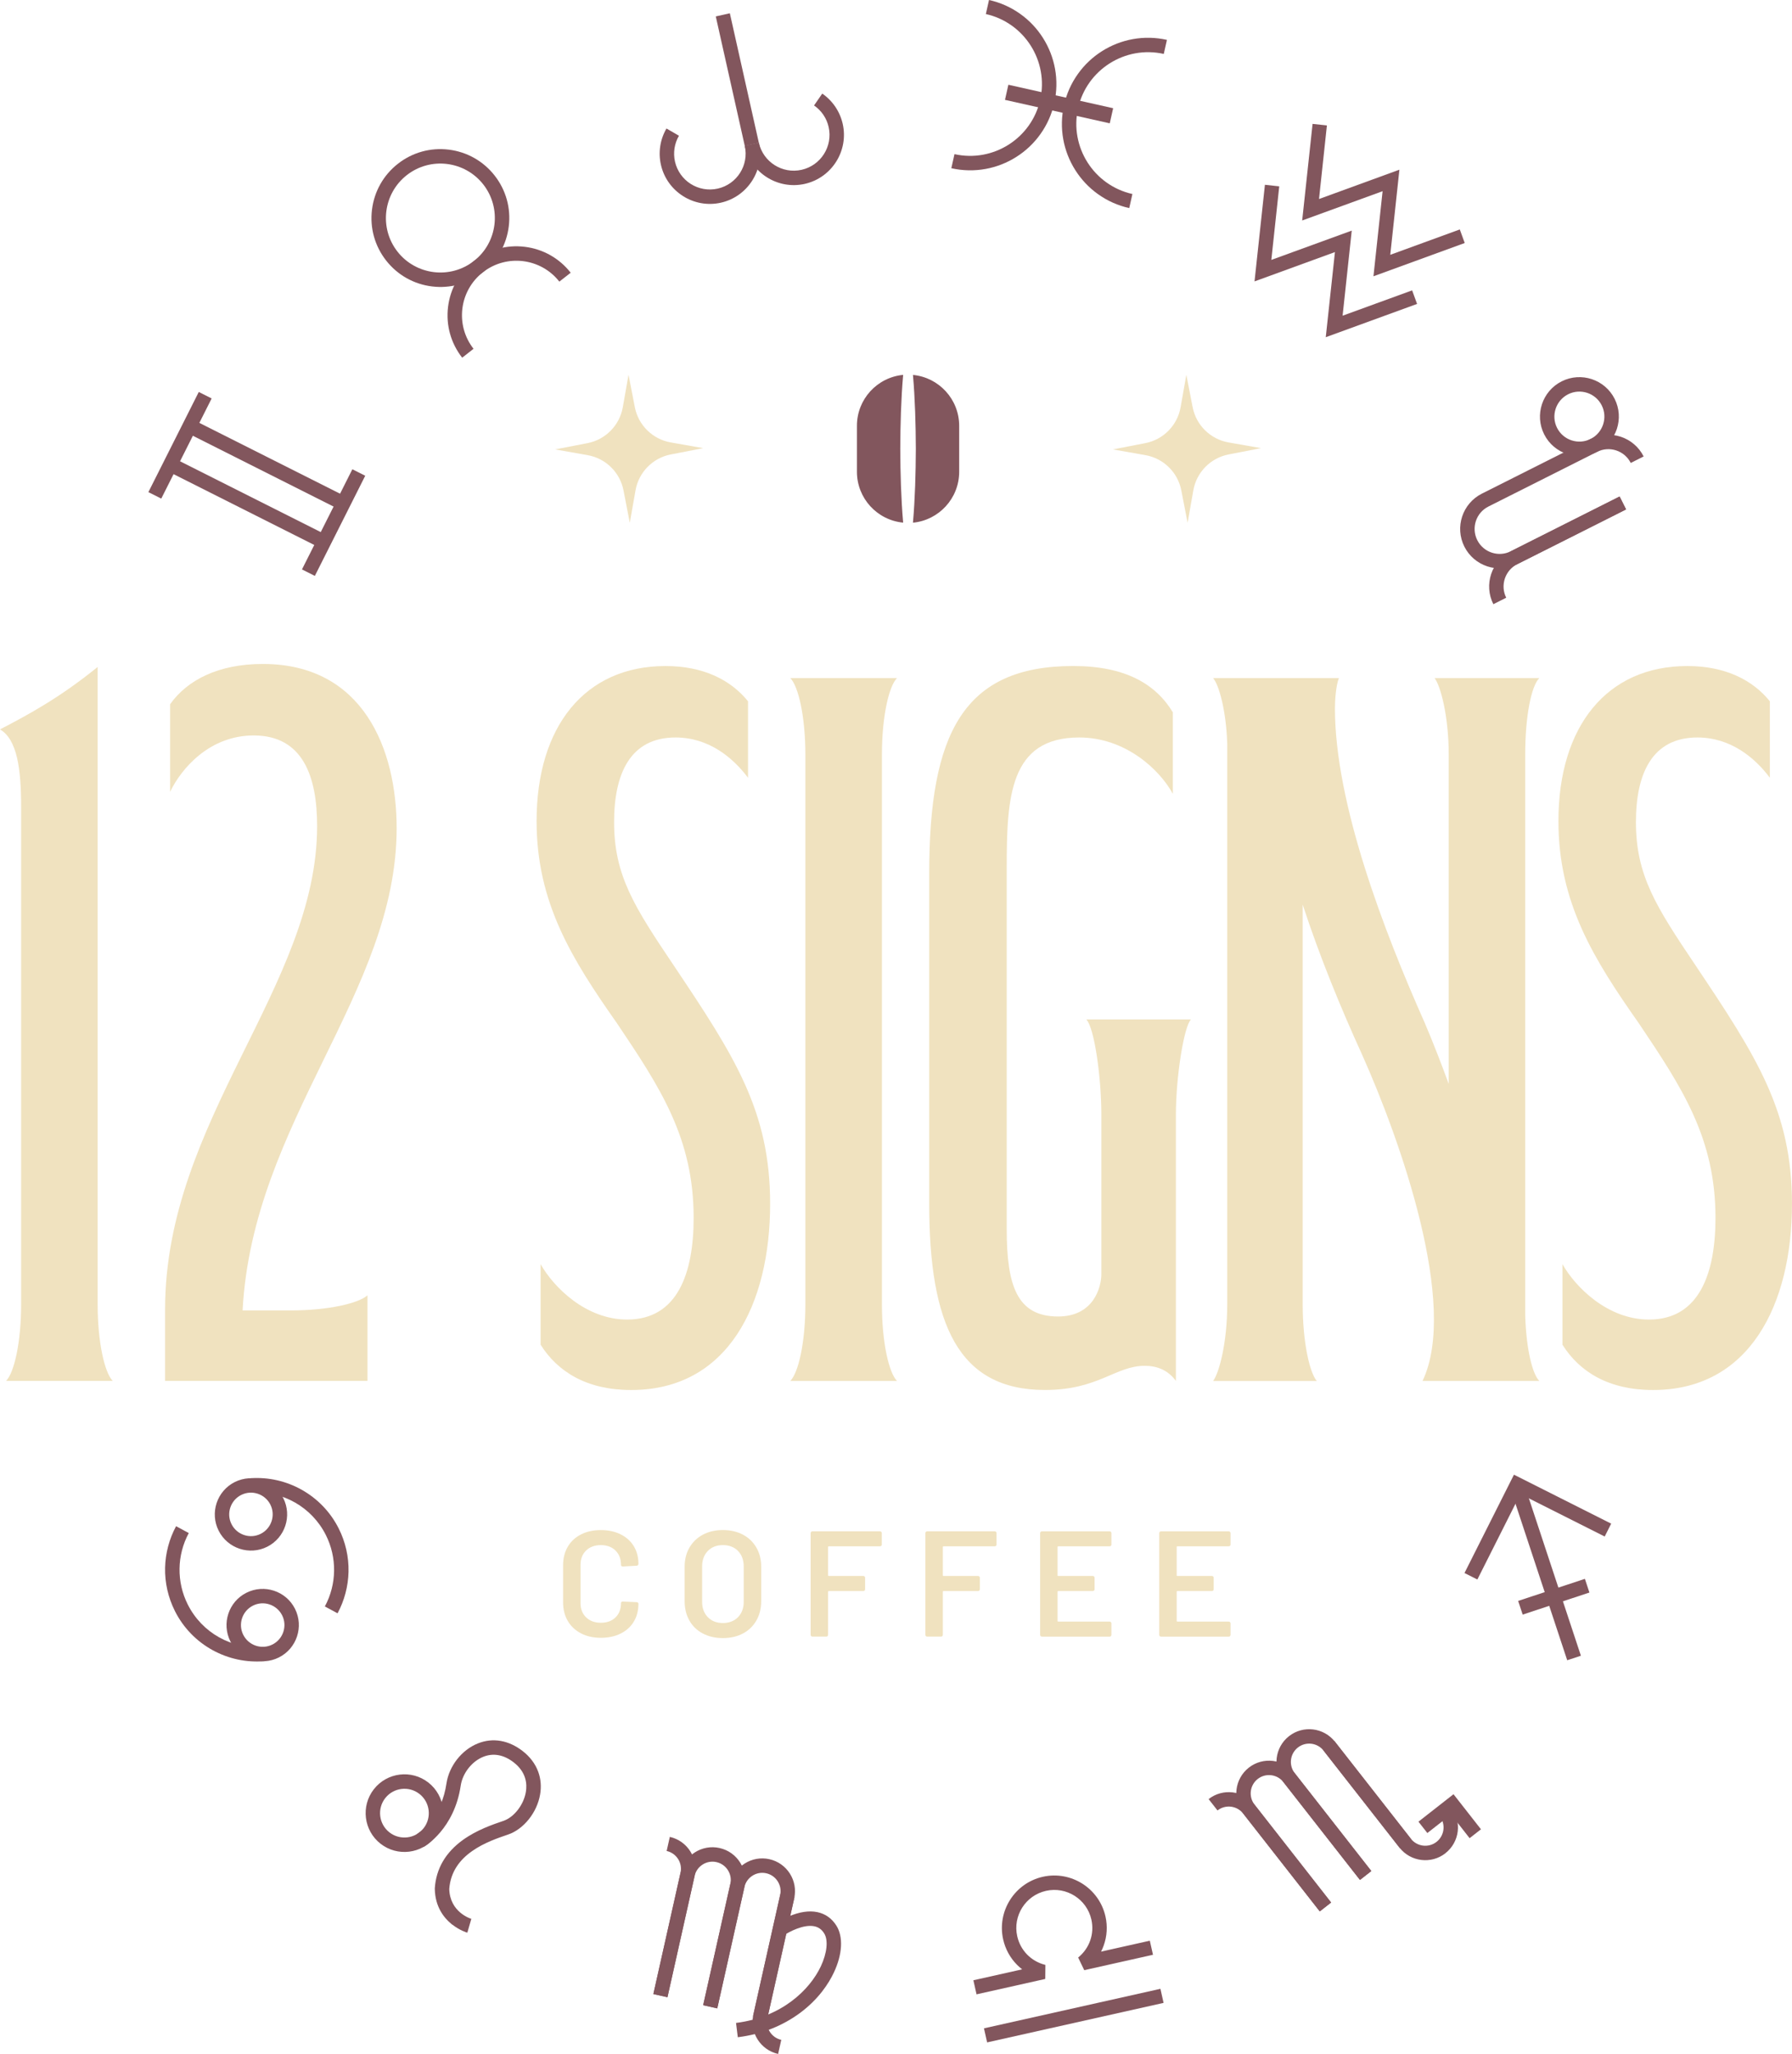 <?xml version="1.0" encoding="UTF-8"?><svg id="Layer_2" xmlns="http://www.w3.org/2000/svg" viewBox="0 0 584.3 669.59"><defs><style>.cls-1{fill:#82565d;}.cls-2{fill:#f0e2bf;}</style></defs><g id="LOGO"><path class="cls-2" d="M181.01,146.51l10.56-2.05c5.88-1.14,10.46-5.8,11.5-11.7l1.87-10.59,2.05,10.56c1.14,5.88,5.8,10.46,11.7,11.5l10.59,1.87-10.56,2.05c-5.88,1.14-10.46,5.8-11.5,11.7l-1.87,10.59-2.05-10.56c-1.14-5.88-5.8-10.46-11.7-11.5l-10.59-1.87Z"/><path class="cls-2" d="M362.89,146.51l10.56-2.05c5.88-1.14,10.46-5.8,11.5-11.7l1.87-10.59,2.05,10.56c1.14,5.88,5.8,10.46,11.7,11.5l10.59,1.87-10.56,2.05c-5.88,1.14-10.46,5.8-11.5,11.7l-1.87,10.59-2.05-10.56c-1.14-5.88-5.8-10.46-11.7-11.5l-10.59-1.87Z"/><path class="cls-2" d="M6.89,263.06c0-12.47-1.31-21.99-6.89-25.28,9.52-4.92,19.7-10.5,31.84-20.35v207.8c0,12.47,2.3,22.32,4.92,24.95H1.97c2.63-2.63,4.92-12.47,4.92-24.95v-162.17Z"/><path class="cls-2" d="M79.11,427.2h15.76c12.15,0,21.99-2.3,24.95-4.92v27.9H53.83v-23.31c0-61.72,49.57-105.38,49.57-157.57,0-16.09-4.6-29.54-20.68-29.54-14.44,0-23.64,10.83-27.25,18.38v-28.56c5.58-7.88,15.76-13.13,30.2-13.13,32.83,0,43.66,27.9,43.66,53.51,0,53.84-46.94,95.53-50.23,157.24Z"/><path class="cls-2" d="M243.9,253.55c-4.92-6.57-12.8-13.13-23.64-13.13-14.77,0-20.03,11.82-20.03,27.58,0,17.4,6.57,27.58,19.37,46.62,20.02,29.87,31.51,47.6,31.51,77.8,0,32.83-13.79,60.73-45.3,60.73-14.44,0-23.96-5.91-29.54-14.77v-26.26c4.27,7.55,14.77,18.06,28.23,18.06,16.41,0,21.67-15.1,21.67-33.16,0-25.93-10.83-42.35-24.95-63.36-14.77-21.01-26.26-39.39-26.26-65.98,0-30.86,15.76-50.55,42.02-50.55,12.47,0,21.34,4.6,26.92,11.49v24.95Z"/><path class="cls-2" d="M257.68,221.05h34.8c-2.63,2.63-4.92,12.47-4.92,24.95v179.24c0,12.47,2.3,22.32,4.92,24.95h-34.8c2.63-2.63,4.92-12.47,4.92-24.95v-179.24c0-12.47-2.3-22.32-4.92-24.95Z"/><path class="cls-2" d="M382.42,258.8c-4.27-7.88-15.43-18.38-30.53-18.38-22.65,0-23.64,19.37-23.64,42.35v117.85c0,18.38,3.28,28.56,16.74,28.56,11.82,0,14.12-9.85,14.12-13.79v-51.87c0-12.47-2.3-28.56-4.92-31.19h34.14c-2.3,2.3-4.92,18.71-4.92,31.19v86.66c-2.63-3.61-6.24-4.92-10.18-4.92-9.52,0-15.1,7.88-32.5,7.88-28.23,0-37.75-21.34-37.75-60.73v-107.67c0-45.63,11.16-67.62,46.94-67.62,17.07,0,26.92,5.91,32.5,15.1v26.59Z"/><path class="cls-2" d="M395.55,221.05h41.03c-.98,2.3-1.31,7.22-1.31,9.85,0,31.19,16.09,72.88,29.22,102.42,2.95,6.89,5.58,13.79,7.88,20.03v-107.35c0-12.47-2.63-22.32-4.6-24.95h34.14c-2.63,2.63-4.6,12.47-4.6,24.95v182.85c.33,10.83,2.3,19.04,4.6,21.34h-38.08c11.82-24.62-7.22-78.46-19.7-106.36-6.89-15.1-13.79-31.84-19.37-48.91v130.33c0,12.47,2.3,22.32,4.6,24.95h-33.81c1.97-2.63,4.6-12.47,4.6-24.95v-182.85c-.33-10.5-2.63-19.04-4.6-21.34Z"/><path class="cls-2" d="M577.08,253.55c-4.92-6.57-12.8-13.13-23.64-13.13-14.77,0-20.03,11.82-20.03,27.58,0,17.4,6.57,27.58,19.37,46.62,20.02,29.87,31.51,47.6,31.51,77.8,0,32.83-13.79,60.73-45.3,60.73-14.44,0-23.96-5.91-29.54-14.77v-26.26c4.27,7.55,14.77,18.06,28.23,18.06,16.41,0,21.67-15.1,21.67-33.16,0-25.93-10.83-42.35-24.95-63.36-14.77-21.01-26.26-39.39-26.26-65.98,0-30.86,15.76-50.55,42.02-50.55,12.47,0,21.34,4.6,26.92,11.49v24.95Z"/><path class="cls-2" d="M189.44,532.47c-1.86-.96-3.3-2.31-4.32-4.05-1.01-1.73-1.52-3.74-1.52-6.03v-12.11c0-2.29.51-4.3,1.52-6.03,1.01-1.73,2.45-3.07,4.32-4.02,1.86-.95,4.02-1.42,6.47-1.42s4.56.46,6.42,1.37c1.86.92,3.3,2.21,4.32,3.87,1.01,1.67,1.52,3.6,1.52,5.79,0,.16-.06.3-.17.42s-.25.17-.42.17l-4.51.25c-.39,0-.59-.18-.59-.54,0-1.93-.6-3.48-1.79-4.66-1.19-1.18-2.79-1.77-4.78-1.77s-3.6.59-4.81,1.77c-1.21,1.18-1.81,2.73-1.81,4.66v12.5c0,1.9.6,3.43,1.81,4.61,1.21,1.18,2.81,1.77,4.81,1.77s3.59-.58,4.78-1.74c1.19-1.16,1.79-2.7,1.79-4.63,0-.36.2-.54.59-.54l4.51.2c.16,0,.3.05.42.15.11.1.17.21.17.34,0,2.22-.51,4.18-1.52,5.86-1.01,1.68-2.45,2.98-4.32,3.9-1.86.92-4,1.37-6.42,1.37s-4.61-.48-6.47-1.45Z"/><path class="cls-2" d="M229.16,532.52c-1.9-1-3.36-2.41-4.39-4.24-1.03-1.83-1.54-3.94-1.54-6.33v-11.18c0-2.35.52-4.44,1.57-6.25,1.05-1.81,2.51-3.22,4.39-4.22,1.88-1,4.05-1.5,6.5-1.5s4.67.5,6.55,1.5c1.88,1,3.34,2.4,4.39,4.22,1.05,1.81,1.57,3.9,1.57,6.25v11.18c0,2.39-.52,4.5-1.57,6.33-1.05,1.83-2.51,3.25-4.39,4.24-1.88,1-4.06,1.5-6.55,1.5s-4.63-.5-6.52-1.5ZM240.64,527.2c1.24-1.28,1.86-2.96,1.86-5.05v-11.43c0-2.12-.62-3.82-1.86-5.1-1.24-1.27-2.89-1.91-4.95-1.91s-3.66.64-4.9,1.91c-1.24,1.27-1.86,2.98-1.86,5.1v11.43c0,2.09.62,3.78,1.86,5.05,1.24,1.27,2.88,1.91,4.9,1.91s3.71-.64,4.95-1.91Z"/><path class="cls-2" d="M287.35,503.93c-.12.11-.25.17-.42.17h-16.67c-.16,0-.25.08-.25.25v9.17c0,.16.08.25.25.25h11.23c.16,0,.3.06.42.17.11.11.17.25.17.42v3.73c0,.16-.06.3-.17.42-.11.12-.25.17-.42.17h-11.23c-.16,0-.25.08-.25.25v14.02c0,.16-.06.3-.17.42s-.25.17-.42.17h-4.51c-.16,0-.3-.06-.42-.17-.12-.11-.17-.25-.17-.42v-33.15c0-.16.06-.3.17-.42.11-.11.25-.17.42-.17h22.02c.16,0,.3.06.42.17.11.11.17.25.17.42v3.73c0,.16-.06.3-.17.42Z"/><path class="cls-2" d="M324.76,503.93c-.12.11-.25.17-.42.17h-16.67c-.16,0-.25.08-.25.25v9.17c0,.16.08.25.25.25h11.23c.16,0,.3.06.42.17.11.11.17.25.17.42v3.73c0,.16-.06.3-.17.42-.11.12-.25.17-.42.17h-11.23c-.16,0-.25.08-.25.25v14.02c0,.16-.06.3-.17.42s-.25.17-.42.17h-4.51c-.16,0-.3-.06-.42-.17-.12-.11-.17-.25-.17-.42v-33.15c0-.16.06-.3.17-.42.11-.11.25-.17.42-.17h22.02c.16,0,.3.06.42.17.11.11.17.25.17.42v3.73c0,.16-.06.3-.17.42Z"/><path class="cls-2" d="M362.22,503.93c-.11.11-.25.17-.42.17h-16.72c-.16,0-.25.08-.25.25v9.17c0,.16.08.25.25.25h11.23c.16,0,.3.06.42.17.11.11.17.25.17.42v3.73c0,.16-.06.3-.17.42-.11.12-.25.17-.42.17h-11.23c-.16,0-.25.08-.25.25v9.46c0,.16.08.25.25.25h16.72c.16,0,.3.06.42.17.11.11.17.25.17.42v3.73c0,.16-.06.3-.17.42-.11.12-.25.17-.42.17h-22.07c-.16,0-.3-.06-.42-.17-.12-.11-.17-.25-.17-.42v-33.15c0-.16.06-.3.17-.42.11-.11.25-.17.42-.17h22.07c.16,0,.3.06.42.17.11.11.17.25.17.42v3.73c0,.16-.06.3-.17.42Z"/><path class="cls-2" d="M401.06,503.93c-.11.11-.25.17-.42.17h-16.72c-.16,0-.25.08-.25.25v9.17c0,.16.08.25.25.25h11.23c.16,0,.3.06.42.17.11.11.17.25.17.42v3.73c0,.16-.06.3-.17.42-.11.12-.25.17-.42.17h-11.23c-.16,0-.25.08-.25.25v9.46c0,.16.08.25.25.25h16.72c.16,0,.3.06.42.17.11.11.17.25.17.42v3.73c0,.16-.06.3-.17.42-.11.12-.25.17-.42.17h-22.07c-.16,0-.3-.06-.42-.17-.12-.11-.17-.25-.17-.42v-33.15c0-.16.06-.3.17-.42.11-.11.25-.17.42-.17h22.07c.16,0,.3.06.42.17.11.11.17.25.17.42v3.73c0,.16-.06.3-.17.42Z"/><path class="cls-1" d="M124.07,601.05c-5.49-4.3-6.47-12.27-2.16-17.77s12.27-6.47,17.77-2.16c5.49,4.3,6.47,12.27,2.16,17.77s-12.27,6.47-17.77,2.16ZM136.77,584.83c-3.45-2.7-8.46-2.09-11.16,1.36-2.7,3.45-2.09,8.46,1.36,11.16,3.45,2.7,8.46,2.09,11.16-1.36,2.7-3.45,2.09-8.46-1.36-11.16Z"/><path class="cls-1" d="M147.47,627.45c-.11-.09-.23-.18-.34-.28-2.39-1.98-5.25-5.55-5.36-11.37,0-.07,0-.13,0-.2.42-6.4,3.51-11.7,9.17-15.78,4.52-3.25,9.66-5,13.06-6.16l.15-.05c3.46-1.18,6.6-5.22,7.31-9.41.45-2.64.13-6.46-3.91-9.62-3.23-2.53-6.68-3.18-9.97-1.86-3.73,1.49-6.76,5.36-7.36,9.41-2.09,14.11-11.61,19.69-12.02,19.92l-2.33-4.08h-.01s2.03-1.19,4.22-3.82c2.91-3.5,4.76-7.78,5.49-12.71.85-5.72,4.98-10.98,10.27-13.09,4.86-1.94,10.05-1.04,14.62,2.53,2.39,1.87,4.08,4.13,5.03,6.71.85,2.33,1.06,4.82.62,7.4-.48,2.86-1.79,5.74-3.69,8.1-1.89,2.37-4.29,4.14-6.74,4.97l-.15.05c-6.37,2.17-18.21,6.2-19.04,17.7.19,7.55,6.91,9.66,7.2,9.74h-.01s-1.3,4.51-1.3,4.51c-.26-.07-2.5-.76-4.88-2.62Z"/><rect class="cls-1" x="320.68" y="654.7" width="58.96" height="4.7" transform="translate(-135.14 92.42) rotate(-12.62)"/><path class="cls-1" d="M375.94,637.26l-22.41,5.02-1.99-4.12c3.7-2.99,5.36-7.72,4.32-12.36-1.49-6.67-8.13-10.88-14.8-9.38-6.67,1.49-10.88,8.13-9.38,14.8,1.04,4.64,4.56,8.22,9.18,9.34l-.04,4.58-22.41,5.02-1.03-4.59,15.9-3.56c-.56-.44-1.1-.91-1.6-1.41-2.29-2.29-3.88-5.17-4.59-8.35-2.06-9.2,3.75-18.36,12.94-20.42,9.2-2.06,18.36,3.75,20.42,12.94.71,3.17.51,6.46-.59,9.5-.24.67-.52,1.33-.85,1.96l15.9-3.56,1.03,4.59Z"/><rect class="cls-1" x="501.56" y="482.54" width="4.7" height="59.46" transform="translate(-135.31 184.03) rotate(-18.29)"/><polygon class="cls-1" points="525.34 496.71 523.23 500.91 495.73 487.07 481.71 514.92 477.51 512.81 493.64 480.75 525.34 496.71"/><rect class="cls-1" x="495.18" y="518.17" width="22.92" height="4.7" transform="translate(-137.77 185.31) rotate(-18.29)"/><path class="cls-1" d="M233.87,654.73l-4.59-1.03,8.85-39.52c.72-3.21-1.31-6.41-4.52-7.13-3.21-.72-6.41,1.31-7.13,4.52l-8.85,39.52-4.59-1.03,8.85-39.52c1.29-5.74,7-9.37,12.75-8.08,5.74,1.29,9.37,7,8.08,12.75l-8.85,39.52Z"/><path class="cls-1" d="M217.63,651.1l-4.59-1.03,8.85-39.52c.72-3.21-1.31-6.41-4.52-7.13l1.03-4.59c5.74,1.29,9.37,7,8.08,12.75l-8.85,39.52Z"/><path class="cls-1" d="M253.71,669.59c-5.74-1.29-9.37-7-8.08-12.75l8.85-39.52,4.59,1.03-8.85,39.52c-.72,3.21,1.31,6.41,4.52,7.13l-1.03,4.59Z"/><path class="cls-1" d="M250.11,658.37l-4.59-1.03,8.85-39.52c.72-3.21-1.31-6.41-4.52-7.13s-6.41,1.31-7.13,4.52l-8.85,39.52-4.59-1.03,8.85-39.52c1.29-5.74,7-9.37,12.75-8.08,5.74,1.29,9.37,7,8.08,12.75l-8.85,39.52Z"/><path class="cls-1" d="M240.57,664.15l-.58-4.67c14.84-1.85,24.01-10.74,27.64-18.43,2.05-4.35,2.48-8.59,1.09-10.78-.8-1.27-1.85-2.02-3.2-2.3-3.53-.73-8.34,1.87-9.9,2.94l-2.66-3.88c.07-.05,1.82-1.24,4.27-2.29,3.45-1.47,6.55-1.93,9.23-1.39,2.63.54,4.73,2.02,6.24,4.39,2.3,3.63,2,9.36-.81,15.31-1.66,3.52-4.94,8.68-11.12,13.24-2.73,2.01-5.75,3.69-8.97,4.99-3.5,1.41-7.28,2.37-11.21,2.86Z"/><path class="cls-1" d="M447.13,609.96l-3.7,2.9-24.96-31.89c-2.03-2.59-5.79-3.05-8.38-1.02-2.59,2.03-3.05,5.79-1.02,8.38l24.96,31.89-3.7,2.9-24.96-31.89c-3.63-4.63-2.81-11.35,1.83-14.98,4.63-3.63,11.35-2.81,14.98,1.83l24.96,31.89Z"/><path class="cls-1" d="M434.02,620.22l-3.7,2.9-24.96-31.89c-2.03-2.59-5.79-3.05-8.38-1.02l-2.9-3.7c4.63-3.63,11.35-2.81,14.98,1.83l24.96,31.89Z"/><path class="cls-1" d="M460.23,599.7l-3.7,2.9-24.96-31.89c-2.03-2.59-5.79-3.05-8.38-1.02-2.59,2.03-3.05,5.79-1.02,8.38l24.96,31.89-3.7,2.9-24.96-31.89c-3.63-4.63-2.81-11.35,1.83-14.98,4.63-3.63,11.35-2.81,14.98,1.83l24.96,31.89Z"/><path class="cls-1" d="M471.3,604.16c-4.63,3.63-11.35,2.81-14.98-1.83l-24.96-31.89,3.7-2.9,24.96,31.89c2.03,2.59,5.79,3.05,8.38,1.02,2.59-2.03,3.05-5.79,1.02-8.38l3.7-2.9c3.63,4.63,2.81,11.35-1.83,14.98Z"/><polygon class="cls-1" points="482.88 596.35 479.18 599.25 473.13 591.52 465.4 597.57 462.5 593.87 473.93 584.92 482.88 596.35"/><path class="cls-1" d="M71.29,499c-2.92-5.81-.57-12.92,5.24-15.84s12.92-.57,15.84,5.24c2.92,5.81.57,12.92-5.24,15.84-5.81,2.92-12.92.57-15.84-5.24ZM88.16,490.51c-1.76-3.49-6.03-4.91-9.52-3.15s-4.91,6.03-3.15,9.52c1.76,3.49,6.03,4.91,9.52,3.15,3.49-1.76,4.91-6.03,3.15-9.52Z"/><path class="cls-1" d="M75.11,535.08c-2.92-5.81-.57-12.92,5.24-15.84s12.92-.57,15.84,5.24c2.92,5.81.57,12.92-5.24,15.84-5.81,2.92-12.92.57-15.84-5.24ZM91.99,526.59c-1.76-3.49-6.03-4.91-9.52-3.15s-4.91,6.03-3.15,9.52,6.03,4.91,9.52,3.15,4.91-6.03,3.15-9.52Z"/><path class="cls-1" d="M82.04,486.59l-.31-4.69c5.8-.39,11.55.91,16.63,3.76,5.21,2.92,9.4,7.29,12.09,12.65,2.2,4.37,3.3,9.24,3.19,14.1-.11,4.7-1.34,9.38-3.58,13.53l-4.14-2.23c3.9-7.24,4.02-15.95.33-23.29-4.57-9.08-14.07-14.5-24.21-13.83Z"/><path class="cls-1" d="M57.02,525.18c-2.2-4.37-3.3-9.24-3.19-14.1.11-4.7,1.34-9.38,3.58-13.53l4.14,2.23c-3.9,7.24-4.02,15.95-.33,23.29,4.65,9.24,14.31,14.65,24.62,13.79l.39,4.69c-5.88.49-11.72-.76-16.91-3.6-5.31-2.92-9.57-7.33-12.3-12.76Z"/><polygon class="cls-1" points="440.75 75.18 437.77 102.92 460.44 94.66 462.05 99.08 432.28 109.93 435.27 82.18 409.05 91.74 412.44 60.24 417.11 60.75 414.53 84.73 440.75 75.18"/><polygon class="cls-1" points="456.29 55.32 453.31 83.07 475.98 74.8 477.59 79.22 447.83 90.07 450.81 62.33 424.59 71.88 427.98 40.39 432.65 40.89 430.08 64.88 456.29 55.32"/><rect class="cls-1" x="238.06" y="4.3" width="4.7" height="43.27" transform="translate(.14 53.17) rotate(-12.62)"/><path class="cls-1" d="M217.31,41.89l4.07,2.36c-1.48,2.55-1.94,5.53-1.3,8.41,1.41,6.28,7.65,10.24,13.93,8.83,6.28-1.41,10.24-7.65,8.83-13.93l4.59-1.03c1.97,8.81-3.59,17.57-12.39,19.55-8.81,1.97-17.57-3.59-19.55-12.39-.9-4.03-.26-8.22,1.82-11.8Z"/><path class="cls-1" d="M268.1,30.51c3.4,2.35,5.77,5.86,6.68,9.89,1.97,8.81-3.59,17.57-12.39,19.55-8.81,1.97-17.57-3.59-19.55-12.39l4.59-1.03c1.41,6.28,7.65,10.24,13.93,8.83,6.28-1.41,10.24-7.65,8.83-13.93-.64-2.88-2.33-5.38-4.76-7.05l2.67-3.87Z"/><rect class="cls-1" x="40.43" y="142.81" width="36.55" height="4.7" transform="translate(-97.36 132.36) rotate(-63.29)"/><rect class="cls-1" x="90.5" y="168.01" width="36.55" height="4.7" transform="translate(-92.3 190.96) rotate(-63.29)"/><rect class="cls-1" x="84.54" y="123.48" width="4.7" height="56.05" transform="translate(-87.5 161.03) rotate(-63.29)"/><rect class="cls-1" x="78.24" y="136" width="4.7" height="56.05" transform="translate(-102.15 162.29) rotate(-63.29)"/><path class="cls-1" d="M322.49,0c3.7.83,7.13,2.36,10.19,4.55,2.96,2.11,5.45,4.75,7.4,7.83,1.95,3.08,3.27,6.46,3.92,10.03.67,3.7.59,7.46-.24,11.16-.83,3.7-2.36,7.13-4.55,10.19-2.11,2.96-4.75,5.45-7.83,7.4s-6.46,3.27-10.03,3.92c-3.7.67-7.46.59-11.16-.24l1.03-4.59c12.59,2.82,25.13-5.13,27.95-17.72,2.82-12.59-5.13-25.13-17.72-27.95l1.03-4.59Z"/><path class="cls-1" d="M380.49,12.99l-1.03,4.59c-12.59-2.82-25.13,5.13-27.95,17.72-2.82,12.59,5.13,25.13,17.72,27.95l-1.03,4.59c-3.7-.83-7.13-2.36-10.19-4.55-2.96-2.11-5.45-4.75-7.4-7.83s-3.27-6.46-3.92-10.03c-.67-3.7-.59-7.46.24-11.16s2.36-7.13,4.55-10.19c2.11-2.96,4.75-5.45,7.83-7.4,3.08-1.95,6.46-3.27,10.03-3.92,3.7-.67,7.46-.59,11.16.24Z"/><rect class="cls-1" x="342.82" y="16.41" width="5.05" height="35.01" transform="translate(236.77 363.51) rotate(-77.38)"/><path class="cls-1" d="M129.74,53.39c4.73-3.7,10.61-5.34,16.57-4.61,5.96.73,11.27,3.73,14.97,8.45,3.7,4.73,5.34,10.61,4.61,16.57-.73,5.96-3.73,11.27-8.45,14.97-4.73,3.7-10.61,5.34-16.57,4.61-5.96-.73-11.27-3.73-14.97-8.45-3.7-4.73-5.34-10.61-4.61-16.57.73-5.96,3.73-11.27,8.45-14.97ZM154.54,85.07c7.71-6.04,9.08-17.22,3.04-24.94-6.04-7.71-17.22-9.08-24.94-3.04-7.71,6.04-9.08,17.22-3.04,24.94,6.04,7.71,17.22,9.08,24.94,3.04Z"/><path class="cls-1" d="M154.54,85.07c4.73-3.7,10.61-5.34,16.57-4.61,5.96.73,11.27,3.73,14.97,8.45l-3.7,2.9c-6.04-7.71-17.22-9.08-24.94-3.04s-9.08,17.22-3.04,24.94l-3.7,2.9c-3.7-4.73-5.34-10.61-4.61-16.57.73-5.96,3.73-11.27,8.45-14.97Z"/><path class="cls-1" d="M518.65,143.1l2.11,4.2-35.46,17.84c-4.02,2.02-5.64,6.94-3.62,10.95,2.02,4.02,6.94,5.64,10.95,3.62l35.46-17.84,2.11,4.2-35.46,17.84c-6.33,3.19-14.08.63-17.27-5.71-3.19-6.33-.63-14.08,5.71-17.27l35.46-17.84Z"/><path class="cls-1" d="M528.09,161.87l2.11,4.2-35.46,17.84c-4.02,2.02-5.64,6.94-3.62,10.95l-4.2,2.11c-3.19-6.33-.63-14.08,5.71-17.27l35.46-17.84Z"/><path class="cls-1" d="M526.47,130.03c3.19,6.33.63,14.08-5.71,17.27-6.33,3.19-14.08.63-17.27-5.71-3.19-6.33-.63-14.08,5.71-17.27,6.33-3.19,14.08-.63,17.27,5.71ZM507.69,139.48c2.02,4.02,6.94,5.64,10.95,3.62,4.02-2.02,5.64-6.94,3.62-10.95-2.02-4.02-6.94-5.64-10.95-3.62s-5.64,6.94-3.62,10.95Z"/><path class="cls-1" d="M535.92,148.81l-4.2,2.11c-2.02-4.02-6.94-5.64-10.95-3.62l-2.11-4.2c6.33-3.19,14.08-.63,17.27,5.71Z"/><path class="cls-1" d="M293.54,146.3c.04-8.05.25-16.08.94-24.09-8.46.8-15.07,7.93-15.07,16.59v14.99c0,8.67,6.61,15.79,15.07,16.59-.69-8.01-.9-16.04-.94-24.09Z"/><path class="cls-1" d="M297.68,122.22c.69,8.01.9,16.04.94,24.09-.04,8.05-.25,16.08-.94,24.09,8.45-.81,15.07-7.93,15.07-16.59v-14.99c0-8.67-6.62-15.79-15.07-16.59Z"/></g></svg>